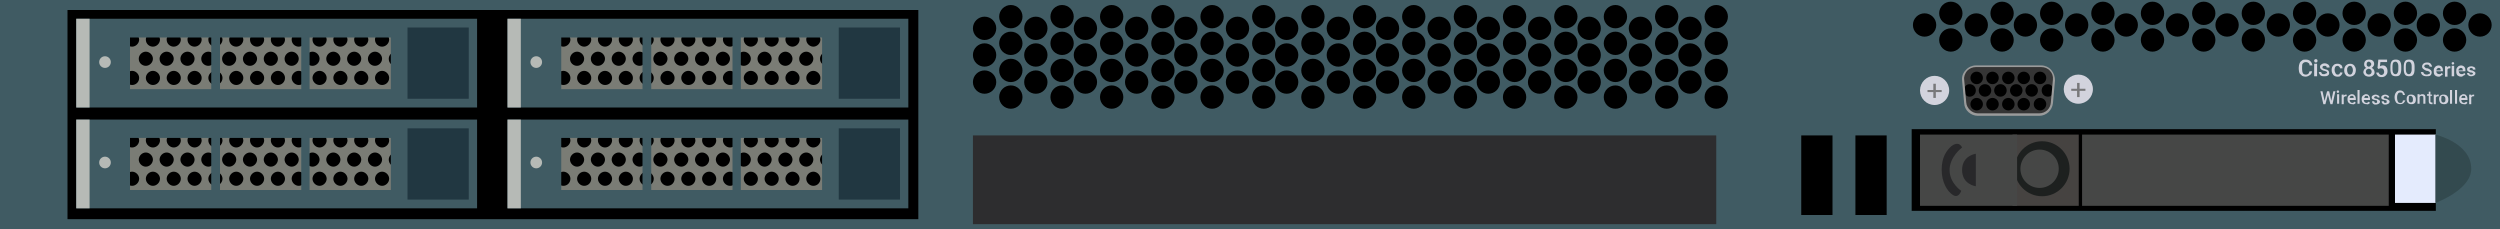 <?xml version="1.0" encoding="utf-8"?>
<!-- Copyright 2022 Virtual Console LLC. All rights reserved. Generator: Adobe Illustrator 23.1.0, SVG Export Plug-In . SVG Version: 6.00 Build 0)  -->
<svg version="1.1" id="Cisco_8500_Wireless_Controllers"
	 xmlns="http://www.w3.org/2000/svg" xmlns:xlink="http://www.w3.org/1999/xlink" x="0px" y="0px" viewBox="0 0 600 55"
	 style="enable-background:new 0 0 600 55;" xml:space="preserve">
<style type="text/css">
	.st0{fill:#405B63;}
	.st1{fill:#7A7C75;}
	.st2{fill:#B6BAB6;}
	.st3{fill:#213741;}
	.st4{fill:#2D2D2F;}
	.st5{fill:#353535;}
	.st6{fill:#9A9B9B;}
	.st7{fill:#D2D3DD;}
	.st8{fill:#78787A;}
	.st9{fill:#464341;}
	.st10{fill:#1D201F;}
	.st11{fill:#464746;}
	.st12{fill:#28282A;}
	.st13{fill:#E4EBFD;}
	.st14{fill:#334A4F;}
</style>
<rect class="st0" width="600" height="55"/>
<rect x="16.2" y="2.4" width="204.2" height="50.2"/>
<g>
	<g>
		<rect x="29.2" y="8" width="65.8" height="12.4"/>
		<path class="st1" d="M93.3,14.1c0-0.9,0.8-1.7,1.7-1.7V8h-2.5c0.5,0.3,0.9,0.9,0.9,1.5c0,0.9-0.8,1.7-1.7,1.7S90,10.5,90,9.5
			c0-0.7,0.4-1.2,0.9-1.5h-3.4c0.5,0.3,0.9,0.9,0.9,1.5c0,0.9-0.8,1.7-1.7,1.7S85,10.5,85,9.5c0-0.7,0.4-1.2,0.9-1.5h-3.4
			c0.5,0.3,0.9,0.9,0.9,1.5c0,0.9-0.8,1.7-1.7,1.7S80,10.5,80,9.5c0-0.7,0.4-1.2,0.9-1.5h-3.4c0.5,0.3,0.9,0.9,0.9,1.5
			c0,0.9-0.8,1.7-1.7,1.7S75,10.5,75,9.5c0-0.7,0.4-1.2,0.9-1.5h-3.4c0.5,0.3,0.9,0.9,0.9,1.5c0,0.9-0.8,1.7-1.7,1.7S70,10.5,70,9.5
			c0-0.7,0.4-1.2,0.9-1.5h-3.4c0.5,0.3,0.9,0.9,0.9,1.5c0,0.9-0.8,1.7-1.7,1.7S65,10.5,65,9.5c0-0.7,0.4-1.2,0.9-1.5h-3.4
			c0.5,0.3,0.9,0.9,0.9,1.5c0,0.9-0.8,1.7-1.7,1.7S60,10.5,60,9.5c0-0.7,0.4-1.2,0.9-1.5h-3.4c0.5,0.3,0.9,0.9,0.9,1.5
			c0,0.9-0.8,1.7-1.7,1.7S55,10.5,55,9.5c0-0.7,0.4-1.2,0.9-1.5h-3.4c0.5,0.3,0.9,0.9,0.9,1.5c0,0.9-0.8,1.7-1.7,1.7S50,10.5,50,9.5
			c0-0.7,0.4-1.2,0.9-1.5h-3.4c0.5,0.3,0.9,0.9,0.9,1.5c0,0.9-0.8,1.7-1.7,1.7S45,10.5,45,9.5c0-0.7,0.4-1.2,0.9-1.5h-3.4
			c0.5,0.3,0.9,0.9,0.9,1.5c0,0.9-0.8,1.7-1.7,1.7S40,10.5,40,9.5c0-0.7,0.4-1.2,0.9-1.5h-3.4c0.5,0.3,0.9,0.9,0.9,1.5
			c0,0.9-0.8,1.7-1.7,1.7S35,10.5,35,9.5c0-0.7,0.4-1.2,0.9-1.5h-3.4c0.5,0.3,0.9,0.9,0.9,1.5c0,0.9-0.8,1.7-1.7,1.7S30,10.5,30,9.5
			c0-0.7,0.4-1.2,0.9-1.5h-1.7v14.3H95v-6.5C94,15.8,93.3,15.1,93.3,14.1z M31.7,20.4c-0.9,0-1.7-0.8-1.7-1.7c0-0.9,0.8-1.7,1.7-1.7
			s1.7,0.8,1.7,1.7C33.4,19.7,32.6,20.4,31.7,20.4z M33.3,14.1c0-0.9,0.8-1.7,1.7-1.7s1.7,0.8,1.7,1.7s-0.8,1.7-1.7,1.7
			S33.3,15.1,33.3,14.1z M36.7,20.4c-0.9,0-1.7-0.8-1.7-1.7c0-0.9,0.8-1.7,1.7-1.7s1.7,0.8,1.7,1.7C38.4,19.7,37.6,20.4,36.7,20.4z
			 M38.3,14.1c0-0.9,0.8-1.7,1.7-1.7s1.7,0.8,1.7,1.7s-0.8,1.7-1.7,1.7S38.3,15.1,38.3,14.1z M41.7,20.4c-0.9,0-1.7-0.8-1.7-1.7
			c0-0.9,0.8-1.7,1.7-1.7s1.7,0.8,1.7,1.7C43.4,19.7,42.6,20.4,41.7,20.4z M43.3,14.1c0-0.9,0.8-1.7,1.7-1.7s1.7,0.8,1.7,1.7
			s-0.8,1.7-1.7,1.7S43.3,15.1,43.3,14.1z M46.7,20.4c-0.9,0-1.7-0.8-1.7-1.7c0-0.9,0.8-1.7,1.7-1.7s1.7,0.8,1.7,1.7
			C48.4,19.7,47.6,20.4,46.7,20.4z M48.3,14.1c0-0.9,0.8-1.7,1.7-1.7s1.7,0.8,1.7,1.7s-0.8,1.7-1.7,1.7S48.3,15.1,48.3,14.1z
			 M51.7,20.4c-0.9,0-1.7-0.8-1.7-1.7c0-0.9,0.8-1.7,1.7-1.7s1.7,0.8,1.7,1.7C53.4,19.7,52.6,20.4,51.7,20.4z M53.3,14.1
			c0-0.9,0.8-1.7,1.7-1.7s1.7,0.8,1.7,1.7s-0.8,1.7-1.7,1.7S53.3,15.1,53.3,14.1z M56.7,20.4c-0.9,0-1.7-0.8-1.7-1.7
			c0-0.9,0.8-1.7,1.7-1.7s1.7,0.8,1.7,1.7C58.4,19.7,57.6,20.4,56.7,20.4z M58.3,14.1c0-0.9,0.8-1.7,1.7-1.7s1.7,0.8,1.7,1.7
			s-0.8,1.7-1.7,1.7S58.3,15.1,58.3,14.1z M61.7,20.4c-0.9,0-1.7-0.8-1.7-1.7c0-0.9,0.8-1.7,1.7-1.7s1.7,0.8,1.7,1.7
			C63.4,19.7,62.6,20.4,61.7,20.4z M63.3,14.1c0-0.9,0.8-1.7,1.7-1.7s1.7,0.8,1.7,1.7s-0.8,1.7-1.7,1.7S63.3,15.1,63.3,14.1z
			 M66.7,20.4c-0.9,0-1.7-0.8-1.7-1.7c0-0.9,0.8-1.7,1.7-1.7s1.7,0.8,1.7,1.7C68.4,19.7,67.6,20.4,66.7,20.4z M68.3,14.1
			c0-0.9,0.8-1.7,1.7-1.7s1.7,0.8,1.7,1.7s-0.8,1.7-1.7,1.7S68.3,15.1,68.3,14.1z M71.7,20.4c-0.9,0-1.7-0.8-1.7-1.7
			c0-0.9,0.8-1.7,1.7-1.7s1.7,0.8,1.7,1.7C73.4,19.7,72.6,20.4,71.7,20.4z M73.3,14.1c0-0.9,0.8-1.7,1.7-1.7s1.7,0.8,1.7,1.7
			s-0.8,1.7-1.7,1.7S73.3,15.1,73.3,14.1z M76.7,20.4c-0.9,0-1.7-0.8-1.7-1.7c0-0.9,0.8-1.7,1.7-1.7s1.7,0.8,1.7,1.7
			C78.4,19.7,77.6,20.4,76.7,20.4z M78.3,14.1c0-0.9,0.8-1.7,1.7-1.7s1.7,0.8,1.7,1.7s-0.8,1.7-1.7,1.7S78.3,15.1,78.3,14.1z
			 M81.7,20.4c-0.9,0-1.7-0.8-1.7-1.7c0-0.9,0.8-1.7,1.7-1.7s1.7,0.8,1.7,1.7C83.4,19.7,82.6,20.4,81.7,20.4z M83.3,14.1
			c0-0.9,0.8-1.7,1.7-1.7s1.7,0.8,1.7,1.7s-0.8,1.7-1.7,1.7S83.3,15.1,83.3,14.1z M86.7,20.4c-0.9,0-1.7-0.8-1.7-1.7
			c0-0.9,0.8-1.7,1.7-1.7s1.7,0.8,1.7,1.7C88.4,19.7,87.6,20.4,86.7,20.4z M88.3,14.1c0-0.9,0.8-1.7,1.7-1.7s1.7,0.8,1.7,1.7
			s-0.8,1.7-1.7,1.7S88.3,15.1,88.3,14.1z M91.7,20.4c-0.9,0-1.7-0.8-1.7-1.7c0-0.9,0.8-1.7,1.7-1.7s1.7,0.8,1.7,1.7
			C93.4,19.7,92.6,20.4,91.7,20.4z"/>
	</g>
	<path class="st0" d="M18.3,4.5v21.3h96.2V4.5H18.3z M50.7,21.4H31.2V9h19.5V21.4z M72.3,21.4H52.8V9h19.5V21.4z M93.8,21.4H74.3V9
		h19.5V21.4z"/>
	<rect x="18.3" y="4.5" class="st2" width="3.2" height="21.3"/>
	<circle class="st2" cx="25.2" cy="14.9" r="1.4"/>
	<rect x="97.8" y="6.6" class="st3" width="14.7" height="17.1"/>
</g>
<g>
	<g>
		<rect x="29.2" y="32.2" width="65.8" height="12.4"/>
		<path class="st1" d="M93.3,38.3c0-0.9,0.8-1.7,1.7-1.7v-4.4h-2.5c0.5,0.3,0.9,0.9,0.9,1.5c0,0.9-0.8,1.7-1.7,1.7S90,34.6,90,33.7
			c0-0.7,0.4-1.2,0.9-1.5h-3.4c0.5,0.3,0.9,0.9,0.9,1.5c0,0.9-0.8,1.7-1.7,1.7S85,34.6,85,33.7c0-0.7,0.4-1.2,0.9-1.5h-3.4
			c0.5,0.3,0.9,0.9,0.9,1.5c0,0.9-0.8,1.7-1.7,1.7S80,34.6,80,33.7c0-0.7,0.4-1.2,0.9-1.5h-3.4c0.5,0.3,0.9,0.9,0.9,1.5
			c0,0.9-0.8,1.7-1.7,1.7S75,34.6,75,33.7c0-0.7,0.4-1.2,0.9-1.5h-3.4c0.5,0.3,0.9,0.9,0.9,1.5c0,0.9-0.8,1.7-1.7,1.7
			S70,34.6,70,33.7c0-0.7,0.4-1.2,0.9-1.5h-3.4c0.5,0.3,0.9,0.9,0.9,1.5c0,0.9-0.8,1.7-1.7,1.7S65,34.6,65,33.7
			c0-0.7,0.4-1.2,0.9-1.5h-3.4c0.5,0.3,0.9,0.9,0.9,1.5c0,0.9-0.8,1.7-1.7,1.7S60,34.6,60,33.7c0-0.7,0.4-1.2,0.9-1.5h-3.4
			c0.5,0.3,0.9,0.9,0.9,1.5c0,0.9-0.8,1.7-1.7,1.7S55,34.6,55,33.7c0-0.7,0.4-1.2,0.9-1.5h-3.4c0.5,0.3,0.9,0.9,0.9,1.5
			c0,0.9-0.8,1.7-1.7,1.7S50,34.6,50,33.7c0-0.7,0.4-1.2,0.9-1.5h-3.4c0.5,0.3,0.9,0.9,0.9,1.5c0,0.9-0.8,1.7-1.7,1.7
			S45,34.6,45,33.7c0-0.7,0.4-1.2,0.9-1.5h-3.4c0.5,0.3,0.9,0.9,0.9,1.5c0,0.9-0.8,1.7-1.7,1.7S40,34.6,40,33.7
			c0-0.7,0.4-1.2,0.9-1.5h-3.4c0.5,0.3,0.9,0.9,0.9,1.5c0,0.9-0.8,1.7-1.7,1.7S35,34.6,35,33.7c0-0.7,0.4-1.2,0.9-1.5h-3.4
			c0.5,0.3,0.9,0.9,0.9,1.5c0,0.9-0.8,1.7-1.7,1.7S30,34.6,30,33.7c0-0.7,0.4-1.2,0.9-1.5h-1.7v14.3H95V40
			C94,40,93.3,39.2,93.3,38.3z M31.7,44.6c-0.9,0-1.7-0.8-1.7-1.7c0-0.9,0.8-1.7,1.7-1.7s1.7,0.8,1.7,1.7
			C33.4,43.8,32.6,44.6,31.7,44.6z M33.3,38.3c0-0.9,0.8-1.7,1.7-1.7s1.7,0.8,1.7,1.7S35.9,40,35,40S33.3,39.2,33.3,38.3z
			 M36.7,44.6c-0.9,0-1.7-0.8-1.7-1.7c0-0.9,0.8-1.7,1.7-1.7s1.7,0.8,1.7,1.7C38.4,43.8,37.6,44.6,36.7,44.6z M38.3,38.3
			c0-0.9,0.8-1.7,1.7-1.7s1.7,0.8,1.7,1.7S40.9,40,40,40S38.3,39.2,38.3,38.3z M41.7,44.6c-0.9,0-1.7-0.8-1.7-1.7
			c0-0.9,0.8-1.7,1.7-1.7s1.7,0.8,1.7,1.7C43.4,43.8,42.6,44.6,41.7,44.6z M43.3,38.3c0-0.9,0.8-1.7,1.7-1.7s1.7,0.8,1.7,1.7
			S45.9,40,45,40S43.3,39.2,43.3,38.3z M46.7,44.6c-0.9,0-1.7-0.8-1.7-1.7c0-0.9,0.8-1.7,1.7-1.7s1.7,0.8,1.7,1.7
			C48.4,43.8,47.6,44.6,46.7,44.6z M48.3,38.3c0-0.9,0.8-1.7,1.7-1.7s1.7,0.8,1.7,1.7S50.9,40,50,40S48.3,39.2,48.3,38.3z
			 M51.7,44.6c-0.9,0-1.7-0.8-1.7-1.7c0-0.9,0.8-1.7,1.7-1.7s1.7,0.8,1.7,1.7C53.4,43.8,52.6,44.6,51.7,44.6z M53.3,38.3
			c0-0.9,0.8-1.7,1.7-1.7s1.7,0.8,1.7,1.7S55.9,40,55,40S53.3,39.2,53.3,38.3z M56.7,44.6c-0.9,0-1.7-0.8-1.7-1.7
			c0-0.9,0.8-1.7,1.7-1.7s1.7,0.8,1.7,1.7C58.4,43.8,57.6,44.6,56.7,44.6z M58.3,38.3c0-0.9,0.8-1.7,1.7-1.7s1.7,0.8,1.7,1.7
			S60.9,40,60,40S58.3,39.2,58.3,38.3z M61.7,44.6c-0.9,0-1.7-0.8-1.7-1.7c0-0.9,0.8-1.7,1.7-1.7s1.7,0.8,1.7,1.7
			C63.4,43.8,62.6,44.6,61.7,44.6z M63.3,38.3c0-0.9,0.8-1.7,1.7-1.7s1.7,0.8,1.7,1.7S65.9,40,65,40S63.3,39.2,63.3,38.3z
			 M66.7,44.6c-0.9,0-1.7-0.8-1.7-1.7c0-0.9,0.8-1.7,1.7-1.7s1.7,0.8,1.7,1.7C68.4,43.8,67.6,44.6,66.7,44.6z M68.3,38.3
			c0-0.9,0.8-1.7,1.7-1.7s1.7,0.8,1.7,1.7S70.9,40,70,40S68.3,39.2,68.3,38.3z M71.7,44.6c-0.9,0-1.7-0.8-1.7-1.7
			c0-0.9,0.8-1.7,1.7-1.7s1.7,0.8,1.7,1.7C73.4,43.8,72.6,44.6,71.7,44.6z M73.3,38.3c0-0.9,0.8-1.7,1.7-1.7s1.7,0.8,1.7,1.7
			S75.9,40,75,40S73.3,39.2,73.3,38.3z M76.7,44.6c-0.9,0-1.7-0.8-1.7-1.7c0-0.9,0.8-1.7,1.7-1.7s1.7,0.8,1.7,1.7
			C78.4,43.8,77.6,44.6,76.7,44.6z M78.3,38.3c0-0.9,0.8-1.7,1.7-1.7s1.7,0.8,1.7,1.7S80.9,40,80,40S78.3,39.2,78.3,38.3z
			 M81.7,44.6c-0.9,0-1.7-0.8-1.7-1.7c0-0.9,0.8-1.7,1.7-1.7s1.7,0.8,1.7,1.7C83.4,43.8,82.6,44.6,81.7,44.6z M83.3,38.3
			c0-0.9,0.8-1.7,1.7-1.7s1.7,0.8,1.7,1.7S85.9,40,85,40S83.3,39.2,83.3,38.3z M86.7,44.6c-0.9,0-1.7-0.8-1.7-1.7
			c0-0.9,0.8-1.7,1.7-1.7s1.7,0.8,1.7,1.7C88.4,43.8,87.6,44.6,86.7,44.6z M88.3,38.3c0-0.9,0.8-1.7,1.7-1.7s1.7,0.8,1.7,1.7
			S90.9,40,90,40S88.3,39.2,88.3,38.3z M91.7,44.6c-0.9,0-1.7-0.8-1.7-1.7c0-0.9,0.8-1.7,1.7-1.7s1.7,0.8,1.7,1.7
			C93.4,43.8,92.6,44.6,91.7,44.6z"/>
	</g>
	<path class="st0" d="M18.3,28.7V50h96.2V28.7H18.3z M50.7,45.6H31.2V33.1h19.5V45.6z M72.3,45.6H52.8V33.1h19.5V45.6z M93.8,45.6
		H74.3V33.1h19.5V45.6z"/>
	<rect x="18.3" y="28.7" class="st2" width="3.2" height="21.3"/>
	<circle class="st2" cx="25.2" cy="39" r="1.4"/>
	<rect x="97.8" y="30.8" class="st3" width="14.7" height="17.1"/>
</g>
<g>
	<g>
		<rect x="132.7" y="8" width="65.8" height="12.4"/>
		<path class="st1" d="M196.8,14.1c0-0.9,0.8-1.7,1.7-1.7V8H196c0.5,0.3,0.9,0.9,0.9,1.5c0,0.9-0.8,1.7-1.7,1.7s-1.7-0.8-1.7-1.7
			c0-0.7,0.4-1.2,0.9-1.5H191c0.5,0.3,0.9,0.9,0.9,1.5c0,0.9-0.8,1.7-1.7,1.7s-1.7-0.8-1.7-1.7c0-0.7,0.4-1.2,0.9-1.5H186
			c0.5,0.3,0.9,0.9,0.9,1.5c0,0.9-0.8,1.7-1.7,1.7s-1.7-0.8-1.7-1.7c0-0.7,0.4-1.2,0.9-1.5H181c0.5,0.3,0.9,0.9,0.9,1.5
			c0,0.9-0.8,1.7-1.7,1.7s-1.7-0.8-1.7-1.7c0-0.7,0.4-1.2,0.9-1.5H176c0.5,0.3,0.9,0.9,0.9,1.5c0,0.9-0.8,1.7-1.7,1.7
			s-1.7-0.8-1.7-1.7c0-0.7,0.4-1.2,0.9-1.5H171c0.5,0.3,0.9,0.9,0.9,1.5c0,0.9-0.8,1.7-1.7,1.7s-1.7-0.8-1.7-1.7
			c0-0.7,0.4-1.2,0.9-1.5H166c0.5,0.3,0.9,0.9,0.9,1.5c0,0.9-0.8,1.7-1.7,1.7s-1.7-0.8-1.7-1.7c0-0.7,0.4-1.2,0.9-1.5H161
			c0.5,0.3,0.9,0.9,0.9,1.5c0,0.9-0.8,1.7-1.7,1.7s-1.7-0.8-1.7-1.7c0-0.7,0.4-1.2,0.9-1.5H156c0.5,0.3,0.9,0.9,0.9,1.5
			c0,0.9-0.8,1.7-1.7,1.7s-1.7-0.8-1.7-1.7c0-0.7,0.4-1.2,0.9-1.5H151c0.5,0.3,0.9,0.9,0.9,1.5c0,0.9-0.8,1.7-1.7,1.7
			s-1.7-0.8-1.7-1.7c0-0.7,0.4-1.2,0.9-1.5H146c0.5,0.3,0.9,0.9,0.9,1.5c0,0.9-0.8,1.7-1.7,1.7s-1.7-0.8-1.7-1.7
			c0-0.7,0.4-1.2,0.9-1.5H141c0.5,0.3,0.9,0.9,0.9,1.5c0,0.9-0.8,1.7-1.7,1.7s-1.7-0.8-1.7-1.7c0-0.7,0.4-1.2,0.9-1.5H136
			c0.5,0.3,0.9,0.9,0.9,1.5c0,0.9-0.8,1.7-1.7,1.7s-1.7-0.8-1.7-1.7c0-0.7,0.4-1.2,0.9-1.5h-1.7v14.3h65.8v-6.5
			C197.6,15.8,196.8,15.1,196.8,14.1z M135.2,20.4c-0.9,0-1.7-0.8-1.7-1.7c0-0.9,0.8-1.7,1.7-1.7s1.7,0.8,1.7,1.7
			C136.9,19.7,136.2,20.4,135.2,20.4z M136.8,14.1c0-0.9,0.8-1.7,1.7-1.7s1.7,0.8,1.7,1.7s-0.8,1.7-1.7,1.7S136.8,15.1,136.8,14.1z
			 M140.2,20.4c-0.9,0-1.7-0.8-1.7-1.7c0-0.9,0.8-1.7,1.7-1.7s1.7,0.8,1.7,1.7C141.9,19.7,141.2,20.4,140.2,20.4z M141.8,14.1
			c0-0.9,0.8-1.7,1.7-1.7s1.7,0.8,1.7,1.7s-0.8,1.7-1.7,1.7S141.8,15.1,141.8,14.1z M145.2,20.4c-0.9,0-1.7-0.8-1.7-1.7
			c0-0.9,0.8-1.7,1.7-1.7s1.7,0.8,1.7,1.7C146.9,19.7,146.2,20.4,145.2,20.4z M146.8,14.1c0-0.9,0.8-1.7,1.7-1.7s1.7,0.8,1.7,1.7
			s-0.8,1.7-1.7,1.7S146.8,15.1,146.8,14.1z M150.2,20.4c-0.9,0-1.7-0.8-1.7-1.7c0-0.9,0.8-1.7,1.7-1.7s1.7,0.8,1.7,1.7
			C151.9,19.7,151.2,20.4,150.2,20.4z M151.8,14.1c0-0.9,0.8-1.7,1.7-1.7s1.7,0.8,1.7,1.7s-0.8,1.7-1.7,1.7S151.8,15.1,151.8,14.1z
			 M155.2,20.4c-0.9,0-1.7-0.8-1.7-1.7c0-0.9,0.8-1.7,1.7-1.7s1.7,0.8,1.7,1.7C156.9,19.7,156.2,20.4,155.2,20.4z M156.8,14.1
			c0-0.9,0.8-1.7,1.7-1.7s1.7,0.8,1.7,1.7s-0.8,1.7-1.7,1.7S156.8,15.1,156.8,14.1z M160.2,20.4c-0.9,0-1.7-0.8-1.7-1.7
			c0-0.9,0.8-1.7,1.7-1.7s1.7,0.8,1.7,1.7C161.9,19.7,161.2,20.4,160.2,20.4z M161.8,14.1c0-0.9,0.8-1.7,1.7-1.7s1.7,0.8,1.7,1.7
			s-0.8,1.7-1.7,1.7S161.8,15.1,161.8,14.1z M165.2,20.4c-0.9,0-1.7-0.8-1.7-1.7c0-0.9,0.8-1.7,1.7-1.7s1.7,0.8,1.7,1.7
			C166.9,19.7,166.2,20.4,165.2,20.4z M166.8,14.1c0-0.9,0.8-1.7,1.7-1.7s1.7,0.8,1.7,1.7s-0.8,1.7-1.7,1.7S166.8,15.1,166.8,14.1z
			 M170.2,20.4c-0.9,0-1.7-0.8-1.7-1.7c0-0.9,0.8-1.7,1.7-1.7s1.7,0.8,1.7,1.7C171.9,19.7,171.2,20.4,170.2,20.4z M171.8,14.1
			c0-0.9,0.8-1.7,1.7-1.7s1.7,0.8,1.7,1.7s-0.8,1.7-1.7,1.7S171.8,15.1,171.8,14.1z M175.2,20.4c-0.9,0-1.7-0.8-1.7-1.7
			c0-0.9,0.8-1.7,1.7-1.7s1.7,0.8,1.7,1.7C176.9,19.7,176.2,20.4,175.2,20.4z M176.8,14.1c0-0.9,0.8-1.7,1.7-1.7s1.7,0.8,1.7,1.7
			s-0.8,1.7-1.7,1.7S176.8,15.1,176.8,14.1z M180.2,20.4c-0.9,0-1.7-0.8-1.7-1.7c0-0.9,0.8-1.7,1.7-1.7s1.7,0.8,1.7,1.7
			C181.9,19.7,181.2,20.4,180.2,20.4z M181.8,14.1c0-0.9,0.8-1.7,1.7-1.7s1.7,0.8,1.7,1.7s-0.8,1.7-1.7,1.7S181.8,15.1,181.8,14.1z
			 M185.2,20.4c-0.9,0-1.7-0.8-1.7-1.7c0-0.9,0.8-1.7,1.7-1.7s1.7,0.8,1.7,1.7C186.9,19.7,186.2,20.4,185.2,20.4z M186.8,14.1
			c0-0.9,0.8-1.7,1.7-1.7s1.7,0.8,1.7,1.7s-0.8,1.7-1.7,1.7S186.8,15.1,186.8,14.1z M190.2,20.4c-0.9,0-1.7-0.8-1.7-1.7
			c0-0.9,0.8-1.7,1.7-1.7s1.7,0.8,1.7,1.7C191.9,19.7,191.2,20.4,190.2,20.4z M191.8,14.1c0-0.9,0.8-1.7,1.7-1.7s1.7,0.8,1.7,1.7
			s-0.8,1.7-1.7,1.7S191.8,15.1,191.8,14.1z M195.2,20.4c-0.9,0-1.7-0.8-1.7-1.7c0-0.9,0.8-1.7,1.7-1.7s1.7,0.8,1.7,1.7
			C196.9,19.7,196.2,20.4,195.2,20.4z"/>
	</g>
	<path class="st0" d="M121.8,4.5v21.3H218V4.5H121.8z M154.2,21.4h-19.5V9h19.5V21.4z M175.8,21.4h-19.5V9h19.5V21.4z M197.3,21.4
		h-19.5V9h19.5V21.4z"/>
	<rect x="121.8" y="4.5" class="st2" width="3.2" height="21.3"/>
	<circle class="st2" cx="128.7" cy="14.9" r="1.4"/>
	<rect x="201.3" y="6.6" class="st3" width="14.7" height="17.1"/>
</g>
<g>
	<g>
		<rect x="132.7" y="32.2" width="65.8" height="12.4"/>
		<path class="st1" d="M196.8,38.3c0-0.9,0.8-1.7,1.7-1.7v-4.4H196c0.5,0.3,0.9,0.9,0.9,1.5c0,0.9-0.8,1.7-1.7,1.7s-1.7-0.8-1.7-1.7
			c0-0.7,0.4-1.2,0.9-1.5H191c0.5,0.3,0.9,0.9,0.9,1.5c0,0.9-0.8,1.7-1.7,1.7s-1.7-0.8-1.7-1.7c0-0.7,0.4-1.2,0.9-1.5H186
			c0.5,0.3,0.9,0.9,0.9,1.5c0,0.9-0.8,1.7-1.7,1.7s-1.7-0.8-1.7-1.7c0-0.7,0.4-1.2,0.9-1.5H181c0.5,0.3,0.9,0.9,0.9,1.5
			c0,0.9-0.8,1.7-1.7,1.7s-1.7-0.8-1.7-1.7c0-0.7,0.4-1.2,0.9-1.5H176c0.5,0.3,0.9,0.9,0.9,1.5c0,0.9-0.8,1.7-1.7,1.7
			s-1.7-0.8-1.7-1.7c0-0.7,0.4-1.2,0.9-1.5H171c0.5,0.3,0.9,0.9,0.9,1.5c0,0.9-0.8,1.7-1.7,1.7s-1.7-0.8-1.7-1.7
			c0-0.7,0.4-1.2,0.9-1.5H166c0.5,0.3,0.9,0.9,0.9,1.5c0,0.9-0.8,1.7-1.7,1.7s-1.7-0.8-1.7-1.7c0-0.7,0.4-1.2,0.9-1.5H161
			c0.5,0.3,0.9,0.9,0.9,1.5c0,0.9-0.8,1.7-1.7,1.7s-1.7-0.8-1.7-1.7c0-0.7,0.4-1.2,0.9-1.5H156c0.5,0.3,0.9,0.9,0.9,1.5
			c0,0.9-0.8,1.7-1.7,1.7s-1.7-0.8-1.7-1.7c0-0.7,0.4-1.2,0.9-1.5H151c0.5,0.3,0.9,0.9,0.9,1.5c0,0.9-0.8,1.7-1.7,1.7
			s-1.7-0.8-1.7-1.7c0-0.7,0.4-1.2,0.9-1.5H146c0.5,0.3,0.9,0.9,0.9,1.5c0,0.9-0.8,1.7-1.7,1.7s-1.7-0.8-1.7-1.7
			c0-0.7,0.4-1.2,0.9-1.5H141c0.5,0.3,0.9,0.9,0.9,1.5c0,0.9-0.8,1.7-1.7,1.7s-1.7-0.8-1.7-1.7c0-0.7,0.4-1.2,0.9-1.5H136
			c0.5,0.3,0.9,0.9,0.9,1.5c0,0.9-0.8,1.7-1.7,1.7s-1.7-0.8-1.7-1.7c0-0.7,0.4-1.2,0.9-1.5h-1.7v14.3h65.8V40
			C197.6,40,196.8,39.2,196.8,38.3z M135.2,44.6c-0.9,0-1.7-0.8-1.7-1.7c0-0.9,0.8-1.7,1.7-1.7s1.7,0.8,1.7,1.7
			C136.9,43.8,136.2,44.6,135.2,44.6z M136.8,38.3c0-0.9,0.8-1.7,1.7-1.7s1.7,0.8,1.7,1.7s-0.8,1.7-1.7,1.7S136.8,39.2,136.8,38.3z
			 M140.2,44.6c-0.9,0-1.7-0.8-1.7-1.7c0-0.9,0.8-1.7,1.7-1.7s1.7,0.8,1.7,1.7C141.9,43.8,141.2,44.6,140.2,44.6z M141.8,38.3
			c0-0.9,0.8-1.7,1.7-1.7s1.7,0.8,1.7,1.7s-0.8,1.7-1.7,1.7S141.8,39.2,141.8,38.3z M145.2,44.6c-0.9,0-1.7-0.8-1.7-1.7
			c0-0.9,0.8-1.7,1.7-1.7s1.7,0.8,1.7,1.7C146.9,43.8,146.2,44.6,145.2,44.6z M146.8,38.3c0-0.9,0.8-1.7,1.7-1.7s1.7,0.8,1.7,1.7
			s-0.8,1.7-1.7,1.7S146.8,39.2,146.8,38.3z M150.2,44.6c-0.9,0-1.7-0.8-1.7-1.7c0-0.9,0.8-1.7,1.7-1.7s1.7,0.8,1.7,1.7
			C151.9,43.8,151.2,44.6,150.2,44.6z M151.8,38.3c0-0.9,0.8-1.7,1.7-1.7s1.7,0.8,1.7,1.7s-0.8,1.7-1.7,1.7S151.8,39.2,151.8,38.3z
			 M155.2,44.6c-0.9,0-1.7-0.8-1.7-1.7c0-0.9,0.8-1.7,1.7-1.7s1.7,0.8,1.7,1.7C156.9,43.8,156.2,44.6,155.2,44.6z M156.8,38.3
			c0-0.9,0.8-1.7,1.7-1.7s1.7,0.8,1.7,1.7s-0.8,1.7-1.7,1.7S156.8,39.2,156.8,38.3z M160.2,44.6c-0.9,0-1.7-0.8-1.7-1.7
			c0-0.9,0.8-1.7,1.7-1.7s1.7,0.8,1.7,1.7C161.9,43.8,161.2,44.6,160.2,44.6z M161.8,38.3c0-0.9,0.8-1.7,1.7-1.7s1.7,0.8,1.7,1.7
			s-0.8,1.7-1.7,1.7S161.8,39.2,161.8,38.3z M165.2,44.6c-0.9,0-1.7-0.8-1.7-1.7c0-0.9,0.8-1.7,1.7-1.7s1.7,0.8,1.7,1.7
			C166.9,43.8,166.2,44.6,165.2,44.6z M166.8,38.3c0-0.9,0.8-1.7,1.7-1.7s1.7,0.8,1.7,1.7s-0.8,1.7-1.7,1.7S166.8,39.2,166.8,38.3z
			 M170.2,44.6c-0.9,0-1.7-0.8-1.7-1.7c0-0.9,0.8-1.7,1.7-1.7s1.7,0.8,1.7,1.7C171.9,43.8,171.2,44.6,170.2,44.6z M171.8,38.3
			c0-0.9,0.8-1.7,1.7-1.7s1.7,0.8,1.7,1.7s-0.8,1.7-1.7,1.7S171.8,39.2,171.8,38.3z M175.2,44.6c-0.9,0-1.7-0.8-1.7-1.7
			c0-0.9,0.8-1.7,1.7-1.7s1.7,0.8,1.7,1.7C176.9,43.8,176.2,44.6,175.2,44.6z M176.8,38.3c0-0.9,0.8-1.7,1.7-1.7s1.7,0.8,1.7,1.7
			s-0.8,1.7-1.7,1.7S176.8,39.2,176.8,38.3z M180.2,44.6c-0.9,0-1.7-0.8-1.7-1.7c0-0.9,0.8-1.7,1.7-1.7s1.7,0.8,1.7,1.7
			C181.9,43.8,181.2,44.6,180.2,44.6z M181.8,38.3c0-0.9,0.8-1.7,1.7-1.7s1.7,0.8,1.7,1.7s-0.8,1.7-1.7,1.7S181.8,39.2,181.8,38.3z
			 M185.2,44.6c-0.9,0-1.7-0.8-1.7-1.7c0-0.9,0.8-1.7,1.7-1.7s1.7,0.8,1.7,1.7C186.9,43.8,186.2,44.6,185.2,44.6z M186.8,38.3
			c0-0.9,0.8-1.7,1.7-1.7s1.7,0.8,1.7,1.7s-0.8,1.7-1.7,1.7S186.8,39.2,186.8,38.3z M190.2,44.6c-0.9,0-1.7-0.8-1.7-1.7
			c0-0.9,0.8-1.7,1.7-1.7s1.7,0.8,1.7,1.7C191.9,43.8,191.2,44.6,190.2,44.6z M191.8,38.3c0-0.9,0.8-1.7,1.7-1.7s1.7,0.8,1.7,1.7
			s-0.8,1.7-1.7,1.7S191.8,39.2,191.8,38.3z M195.2,44.6c-0.9,0-1.7-0.8-1.7-1.7c0-0.9,0.8-1.7,1.7-1.7s1.7,0.8,1.7,1.7
			C196.9,43.8,196.2,44.6,195.2,44.6z"/>
	</g>
	<path class="st0" d="M121.8,28.7V50H218V28.7H121.8z M154.2,45.6h-19.5V33.1h19.5V45.6z M175.8,45.6h-19.5V33.1h19.5V45.6z
		 M197.3,45.6h-19.5V33.1h19.5V45.6z"/>
	<rect x="121.8" y="28.7" class="st2" width="3.2" height="21.3"/>
	<circle class="st2" cx="128.7" cy="39" r="1.4"/>
	<rect x="201.3" y="30.8" class="st3" width="14.7" height="17.1"/>
</g>
<g>
	<circle cx="236.3" cy="6.8" r="2.8"/>
	<circle cx="236.3" cy="13.2" r="2.8"/>
	<circle cx="236.3" cy="19.7" r="2.8"/>
	<circle cx="242.6" cy="10.4" r="2.8"/>
	<circle cx="242.6" cy="4" r="2.8"/>
	<circle cx="242.6" cy="16.9" r="2.8"/>
	<circle cx="242.6" cy="23.3" r="2.8"/>
	<circle cx="248.6" cy="6.8" r="2.8"/>
	<circle cx="248.6" cy="13.2" r="2.8"/>
	<circle cx="248.6" cy="19.7" r="2.8"/>
	<circle cx="254.9" cy="10.4" r="2.8"/>
	<circle cx="254.9" cy="4" r="2.8"/>
	<circle cx="254.9" cy="16.9" r="2.8"/>
	<circle cx="254.9" cy="23.3" r="2.8"/>
	<circle cx="260.5" cy="6.8" r="2.8"/>
	<circle cx="260.5" cy="13.2" r="2.8"/>
	<circle cx="260.5" cy="19.7" r="2.8"/>
	<circle cx="266.8" cy="10.4" r="2.8"/>
	<circle cx="266.8" cy="4" r="2.8"/>
	<circle cx="266.8" cy="16.9" r="2.8"/>
	<circle cx="266.8" cy="23.3" r="2.8"/>
	<circle cx="272.8" cy="6.8" r="2.8"/>
	<circle cx="272.8" cy="13.2" r="2.8"/>
	<circle cx="272.8" cy="19.7" r="2.8"/>
	<circle cx="279.1" cy="10.4" r="2.8"/>
	<circle cx="279.1" cy="4" r="2.8"/>
	<circle cx="279.1" cy="16.9" r="2.8"/>
	<circle cx="279.1" cy="23.3" r="2.8"/>
	<circle cx="284.6" cy="6.8" r="2.8"/>
	<circle cx="284.6" cy="13.2" r="2.8"/>
	<circle cx="284.6" cy="19.7" r="2.8"/>
	<circle cx="290.9" cy="10.4" r="2.8"/>
	<circle cx="290.9" cy="4" r="2.8"/>
	<circle cx="290.9" cy="16.9" r="2.8"/>
	<circle cx="290.9" cy="23.3" r="2.8"/>
	<circle cx="297" cy="6.8" r="2.8"/>
	<circle cx="297" cy="13.2" r="2.8"/>
	<circle cx="297" cy="19.7" r="2.8"/>
	<circle cx="303.3" cy="10.4" r="2.8"/>
	<circle cx="303.3" cy="4" r="2.8"/>
	<circle cx="303.3" cy="16.9" r="2.8"/>
	<circle cx="303.3" cy="23.3" r="2.8"/>
	<circle cx="308.8" cy="6.8" r="2.8"/>
	<circle cx="308.8" cy="13.2" r="2.8"/>
	<circle cx="308.8" cy="19.7" r="2.8"/>
	<circle cx="315.1" cy="10.4" r="2.8"/>
	<circle cx="315.1" cy="4" r="2.8"/>
	<circle cx="315.1" cy="16.9" r="2.8"/>
	<circle cx="315.1" cy="23.3" r="2.8"/>
	<circle cx="321.2" cy="6.8" r="2.8"/>
	<circle cx="321.2" cy="13.2" r="2.8"/>
	<circle cx="321.2" cy="19.7" r="2.8"/>
	<circle cx="327.5" cy="10.4" r="2.8"/>
	<circle cx="327.5" cy="4" r="2.8"/>
	<circle cx="327.5" cy="16.9" r="2.8"/>
	<circle cx="327.5" cy="23.3" r="2.8"/>
	<circle cx="333" cy="6.8" r="2.8"/>
	<circle cx="333" cy="13.2" r="2.8"/>
	<circle cx="333" cy="19.7" r="2.8"/>
	<circle cx="339.3" cy="10.4" r="2.8"/>
	<circle cx="339.3" cy="4" r="2.8"/>
	<circle cx="339.3" cy="16.9" r="2.8"/>
	<circle cx="339.3" cy="23.3" r="2.8"/>
	<circle cx="345.4" cy="6.8" r="2.8"/>
	<circle cx="345.4" cy="13.2" r="2.8"/>
	<circle cx="345.4" cy="19.7" r="2.8"/>
	<circle cx="351.7" cy="10.4" r="2.8"/>
	<circle cx="351.7" cy="4" r="2.8"/>
	<circle cx="351.7" cy="16.9" r="2.8"/>
	<circle cx="351.7" cy="23.3" r="2.8"/>
	<circle cx="357.2" cy="6.8" r="2.8"/>
	<circle cx="357.2" cy="13.2" r="2.8"/>
	<circle cx="357.2" cy="19.7" r="2.8"/>
	<circle cx="363.5" cy="10.4" r="2.8"/>
	<circle cx="363.5" cy="4" r="2.8"/>
	<circle cx="363.5" cy="16.9" r="2.8"/>
	<circle cx="363.5" cy="23.3" r="2.8"/>
	<circle cx="369.5" cy="6.8" r="2.8"/>
	<circle cx="369.5" cy="13.2" r="2.8"/>
	<circle cx="369.5" cy="19.7" r="2.8"/>
	<circle cx="375.8" cy="10.4" r="2.8"/>
	<circle cx="375.8" cy="4" r="2.8"/>
	<circle cx="375.8" cy="16.9" r="2.8"/>
	<circle cx="375.8" cy="23.3" r="2.8"/>
	<circle cx="381.4" cy="6.8" r="2.8"/>
	<circle cx="381.4" cy="13.2" r="2.8"/>
	<circle cx="381.4" cy="19.7" r="2.8"/>
	<circle cx="387.7" cy="10.4" r="2.8"/>
	<circle cx="387.7" cy="4" r="2.8"/>
	<circle cx="387.7" cy="16.9" r="2.8"/>
	<circle cx="387.7" cy="23.3" r="2.8"/>
	<circle cx="393.7" cy="6.8" r="2.8"/>
	<circle cx="393.7" cy="13.2" r="2.8"/>
	<circle cx="393.7" cy="19.7" r="2.8"/>
	<circle cx="400" cy="10.4" r="2.8"/>
	<circle cx="400" cy="4" r="2.8"/>
	<circle cx="400" cy="16.9" r="2.8"/>
	<circle cx="400" cy="23.3" r="2.8"/>
	<circle cx="405.6" cy="6.8" r="2.8"/>
	<circle cx="405.6" cy="13.2" r="2.8"/>
	<circle cx="405.6" cy="19.7" r="2.8"/>
	<circle cx="411.9" cy="10.4" r="2.8"/>
	<circle cx="411.9" cy="4" r="2.8"/>
	<circle cx="411.9" cy="16.9" r="2.8"/>
	<circle cx="411.9" cy="23.3" r="2.8"/>
</g>
<g>
	<circle cx="461.9" cy="6" r="2.8"/>
	<circle cx="468.2" cy="3.2" r="2.8"/>
	<circle cx="468.2" cy="9.6" r="2.8"/>
	<circle cx="474.3" cy="6" r="2.8"/>
	<circle cx="480.5" cy="3.2" r="2.8"/>
	<circle cx="480.5" cy="9.6" r="2.8"/>
	<circle cx="486.1" cy="6" r="2.8"/>
	<circle cx="492.4" cy="3.2" r="2.8"/>
	<circle cx="492.4" cy="9.6" r="2.8"/>
	<circle cx="498.4" cy="6" r="2.8"/>
	<circle cx="504.7" cy="3.2" r="2.8"/>
	<circle cx="504.7" cy="9.6" r="2.8"/>
	<circle cx="510.3" cy="6" r="2.8"/>
	<circle cx="516.6" cy="3.2" r="2.8"/>
	<circle cx="516.6" cy="9.6" r="2.8"/>
	<circle cx="522.6" cy="6" r="2.8"/>
	<circle cx="528.9" cy="3.2" r="2.8"/>
	<circle cx="528.9" cy="9.6" r="2.8"/>
	<circle cx="534.5" cy="6" r="2.8"/>
	<circle cx="540.8" cy="3.2" r="2.8"/>
	<circle cx="540.8" cy="9.6" r="2.8"/>
	<circle cx="546.8" cy="6" r="2.8"/>
	<circle cx="553.1" cy="3.2" r="2.8"/>
	<circle cx="553.1" cy="9.6" r="2.8"/>
	<circle cx="558.7" cy="6" r="2.8"/>
	<circle cx="565" cy="3.2" r="2.8"/>
	<circle cx="565" cy="9.6" r="2.8"/>
	<circle cx="571" cy="6" r="2.8"/>
	<circle cx="577.3" cy="3.2" r="2.8"/>
	<circle cx="577.3" cy="9.6" r="2.8"/>
	<circle cx="582.8" cy="6" r="2.8"/>
	<circle cx="589.1" cy="3.2" r="2.8"/>
	<circle cx="589.1" cy="9.6" r="2.8"/>
	<circle cx="595.2" cy="6" r="2.8"/>
</g>
<rect x="233.5" y="32.5" class="st4" width="178.4" height="21.3"/>
<rect x="432.3" y="32.5" width="7.5" height="19.1"/>
<rect x="445.3" y="32.5" width="7.5" height="19.1"/>
<g>
	<path class="st5" d="M489.4,27.5h-14.7c-1.6,0-2.9-1.2-3.1-2.8l-0.5-5.5c-0.2-1.8,1.3-3.3,3.1-3.3h15.7c1.8,0,3.2,1.5,3.1,3.3
		l-0.5,5.5C492.3,26.3,491,27.5,489.4,27.5z"/>
	<circle cx="474.4" cy="18.7" r="1.5"/>
	<circle cx="478.2" cy="18.7" r="1.5"/>
	<circle cx="482" cy="18.7" r="1.5"/>
	<circle cx="485.7" cy="18.7" r="1.5"/>
	<circle cx="489.6" cy="18.7" r="1.5"/>
	<circle cx="474.4" cy="25" r="1.5"/>
	<circle cx="478.2" cy="25" r="1.5"/>
	<circle cx="482" cy="25" r="1.5"/>
	<circle cx="485.7" cy="25" r="1.5"/>
	<circle cx="489.6" cy="25" r="1.5"/>
	<circle cx="476.4" cy="21.7" r="1.5"/>
	<circle cx="480.1" cy="21.7" r="1.5"/>
	<circle cx="483.9" cy="21.7" r="1.5"/>
	<circle cx="487.6" cy="21.7" r="1.5"/>
	<path d="M492.7,21.7c0,0.9-0.3,1.5-1.2,1.5s-1.5-0.7-1.5-1.5c0-0.9,0.7-1.5,1.5-1.5S492.7,20.8,492.7,21.7z"/>
	<path d="M474.2,21.7c0,0.9-0.7,1.5-1.5,1.5s-1.3-0.7-1.3-1.5c0-0.9,0.5-1.5,1.3-1.5S474.2,20.8,474.2,21.7z"/>
	<path class="st6" d="M489.4,27.8h-14.7c-1.7,0-3.2-1.3-3.3-3l-0.5-5.5c-0.1-0.9,0.2-1.8,0.9-2.5c0.6-0.7,1.5-1.1,2.4-1.1h15.7
		c0.9,0,1.8,0.4,2.4,1.1c0.6,0.7,0.9,1.6,0.9,2.5l-0.5,5.5C492.5,26.5,491.1,27.8,489.4,27.8z M474.2,16.1c-0.8,0-1.5,0.3-2.1,0.9
		c-0.5,0.6-0.8,1.4-0.7,2.1l0.5,5.5c0.1,1.4,1.4,2.6,2.8,2.6h14.7c1.5,0,2.7-1.1,2.8-2.6l0.5-5.5c0.1-0.8-0.2-1.6-0.7-2.1
		c-0.5-0.6-1.3-0.9-2.1-0.9H474.2z"/>
</g>
<g>
	<ellipse class="st7" cx="464.3" cy="21.7" rx="3.5" ry="3.5"/>
	<polygon class="st8" points="466,21.6 464.6,21.6 464.6,20.1 464,20.1 464,21.6 462.6,21.6 462.6,22.1 464,22.1 464,23.5 
		464.6,23.5 464.6,22.1 466,22.1 	"/>
</g>
<g>
	<ellipse class="st7" cx="498.8" cy="21.4" rx="3.5" ry="3.5"/>
	<polygon class="st8" points="500.5,21.3 499.1,21.3 499.1,19.9 498.5,19.9 498.5,21.3 497.1,21.3 497.1,21.8 498.5,21.8 
		498.5,23.3 499.1,23.3 499.1,21.8 500.5,21.8 	"/>
</g>
<g>
	<rect x="458.8" y="31" width="125.8" height="19.6"/>
	<rect x="483" y="32.3" class="st9" width="15.9" height="17.1"/>
	<circle class="st10" cx="490.1" cy="40.5" r="6.6"/>
	<rect x="460.8" y="32.3" class="st11" width="23.3" height="17.1"/>
	<path class="st12" d="M474.2,44.7v-7.8c0,0-3.3,0.4-3.3,3.9S474.2,44.7,474.2,44.7z"/>
	<path class="st12" d="M470.9,35.4c0,0-3,2.2-3,5.4c0,3.2,2.8,5,2.8,5s-0.6,1.9-2,1s-2.7-3.1-2.7-6.1c0-3,1.2-4.6,2.3-5.6
		C468.7,34.8,470.1,33.8,470.9,35.4z"/>
	<circle class="st11" cx="489.5" cy="40.5" r="4.6"/>
	<rect x="499.7" y="32.3" class="st11" width="73.6" height="17.1"/>
	<rect x="574.8" y="32.3" class="st13" width="9.8" height="16.4"/>
	<path class="st14" d="M584.5,32.3c0,0,8.6,2,8.6,8.2c0,5.1-8.6,8.2-8.6,8.2V32.3z"/>
</g>
<g>
	<path class="st7" d="M554.9,17c0,0.4-0.2,0.8-0.5,1c-0.3,0.2-0.6,0.4-1.1,0.4c-0.3,0-0.6-0.1-0.8-0.2c-0.2-0.2-0.4-0.4-0.6-0.6
		c-0.1-0.3-0.2-0.6-0.2-1v-0.4c0-0.4,0.1-0.7,0.2-1c0.1-0.3,0.3-0.5,0.6-0.7c0.2-0.2,0.5-0.2,0.9-0.2c0.4,0,0.8,0.1,1.1,0.4
		s0.4,0.6,0.5,1h-0.7c0-0.3-0.1-0.5-0.3-0.6c-0.1-0.1-0.3-0.2-0.6-0.2c-0.3,0-0.5,0.1-0.7,0.3c-0.2,0.2-0.2,0.5-0.2,1v0.4
		c0,0.4,0.1,0.8,0.2,1c0.2,0.2,0.4,0.3,0.7,0.3c0.3,0,0.5-0.1,0.6-0.2c0.1-0.1,0.2-0.3,0.3-0.6H554.9z"/>
	<path class="st7" d="M555.4,14.6c0-0.1,0-0.2,0.1-0.3c0.1-0.1,0.2-0.1,0.3-0.1c0.1,0,0.2,0,0.3,0.1c0.1,0.1,0.1,0.2,0.1,0.3
		c0,0.1,0,0.2-0.1,0.3c-0.1,0.1-0.2,0.1-0.3,0.1c-0.1,0-0.2,0-0.3-0.1C555.5,14.8,555.4,14.7,555.4,14.6z M556.1,18.3h-0.7v-3h0.7
		V18.3z"/>
	<path class="st7" d="M558.5,17.5c0-0.1,0-0.2-0.1-0.3c-0.1-0.1-0.3-0.1-0.5-0.2c-0.2,0-0.4-0.1-0.6-0.2c-0.3-0.2-0.5-0.4-0.5-0.7
		c0-0.3,0.1-0.5,0.3-0.6c0.2-0.2,0.5-0.3,0.8-0.3c0.4,0,0.6,0.1,0.9,0.3c0.2,0.2,0.3,0.4,0.3,0.7h-0.7c0-0.1,0-0.2-0.1-0.3
		s-0.2-0.1-0.4-0.1c-0.1,0-0.3,0-0.4,0.1c-0.1,0.1-0.1,0.2-0.1,0.3c0,0.1,0,0.2,0.1,0.2c0.1,0.1,0.3,0.1,0.5,0.2
		c0.3,0.1,0.5,0.1,0.6,0.2s0.3,0.2,0.3,0.3s0.1,0.2,0.1,0.4c0,0.3-0.1,0.5-0.3,0.6c-0.2,0.2-0.5,0.2-0.9,0.2c-0.2,0-0.5,0-0.7-0.1
		c-0.2-0.1-0.3-0.2-0.4-0.4c-0.1-0.2-0.2-0.3-0.2-0.5h0.6c0,0.2,0.1,0.3,0.2,0.4c0.1,0.1,0.3,0.1,0.4,0.1c0.2,0,0.3,0,0.4-0.1
		S558.5,17.6,558.5,17.5z"/>
	<path class="st7" d="M561,17.9c0.2,0,0.3,0,0.4-0.1c0.1-0.1,0.2-0.2,0.2-0.4h0.6c0,0.2-0.1,0.4-0.2,0.5c-0.1,0.2-0.3,0.3-0.4,0.4
		s-0.4,0.1-0.6,0.1c-0.4,0-0.7-0.1-1-0.4c-0.2-0.3-0.4-0.6-0.4-1.1v-0.1c0-0.5,0.1-0.8,0.4-1.1c0.2-0.3,0.6-0.4,1-0.4
		c0.4,0,0.6,0.1,0.9,0.3c0.2,0.2,0.3,0.5,0.3,0.8h-0.6c0-0.2-0.1-0.3-0.2-0.4c-0.1-0.1-0.2-0.2-0.4-0.2c-0.2,0-0.4,0.1-0.5,0.2
		s-0.2,0.4-0.2,0.7v0.1c0,0.3,0.1,0.6,0.2,0.7C560.6,17.8,560.8,17.9,561,17.9z"/>
	<path class="st7" d="M562.6,16.8c0-0.3,0.1-0.6,0.2-0.8c0.1-0.2,0.3-0.4,0.5-0.5c0.2-0.1,0.4-0.2,0.7-0.2c0.4,0,0.7,0.1,1,0.4
		c0.2,0.3,0.4,0.6,0.4,1l0,0.2c0,0.3-0.1,0.6-0.2,0.8s-0.3,0.4-0.5,0.5c-0.2,0.1-0.5,0.2-0.7,0.2c-0.4,0-0.8-0.1-1-0.4
		C562.7,17.7,562.6,17.3,562.6,16.8L562.6,16.8z M563.3,16.9c0,0.3,0.1,0.5,0.2,0.7c0.1,0.2,0.3,0.3,0.5,0.3s0.4-0.1,0.5-0.3
		c0.1-0.2,0.2-0.4,0.2-0.8c0-0.3-0.1-0.5-0.2-0.7c-0.1-0.2-0.3-0.3-0.5-0.3c-0.2,0-0.4,0.1-0.5,0.3
		C563.3,16.3,563.3,16.5,563.3,16.9z"/>
	<path class="st7" d="M569.8,15.4c0,0.2-0.1,0.4-0.2,0.5s-0.2,0.3-0.4,0.4c0.2,0.1,0.4,0.2,0.5,0.4c0.1,0.2,0.2,0.4,0.2,0.6
		c0,0.4-0.1,0.6-0.4,0.8c-0.2,0.2-0.6,0.3-0.9,0.3c-0.4,0-0.7-0.1-1-0.3c-0.2-0.2-0.4-0.5-0.4-0.8c0-0.2,0.1-0.4,0.2-0.6
		s0.3-0.3,0.5-0.4c-0.2-0.1-0.3-0.2-0.4-0.4s-0.1-0.3-0.1-0.5c0-0.3,0.1-0.6,0.3-0.8c0.2-0.2,0.5-0.3,0.9-0.3c0.4,0,0.7,0.1,0.9,0.3
		S569.8,15,569.8,15.4z M569.2,17.2c0-0.2-0.1-0.4-0.2-0.5c-0.1-0.1-0.3-0.2-0.5-0.2c-0.2,0-0.3,0.1-0.5,0.2
		c-0.1,0.1-0.2,0.3-0.2,0.5c0,0.2,0.1,0.4,0.2,0.5c0.1,0.1,0.3,0.2,0.5,0.2c0.2,0,0.4-0.1,0.5-0.2C569.1,17.6,569.2,17.4,569.2,17.2
		z M569.1,15.4c0-0.2-0.1-0.3-0.2-0.4s-0.2-0.2-0.4-0.2s-0.3,0.1-0.4,0.2c-0.1,0.1-0.1,0.3-0.1,0.4c0,0.2,0,0.3,0.1,0.4
		s0.2,0.2,0.4,0.2s0.3-0.1,0.4-0.2S569.1,15.6,569.1,15.4z"/>
	<path class="st7" d="M570.6,16.3l0.2-2h2.1v0.6h-1.6l-0.1,1c0.2-0.1,0.4-0.2,0.6-0.2c0.4,0,0.7,0.1,0.9,0.4c0.2,0.2,0.3,0.6,0.3,1
		c0,0.4-0.1,0.7-0.4,1s-0.6,0.4-1,0.4c-0.4,0-0.7-0.1-0.9-0.3c-0.2-0.2-0.4-0.5-0.4-0.8h0.6c0,0.2,0.1,0.3,0.2,0.4
		c0.1,0.1,0.3,0.2,0.4,0.2c0.2,0,0.4-0.1,0.5-0.2c0.1-0.1,0.2-0.3,0.2-0.6c0-0.2-0.1-0.4-0.2-0.6c-0.1-0.1-0.3-0.2-0.5-0.2
		c-0.1,0-0.2,0-0.3,0s-0.2,0.1-0.3,0.2L570.6,16.3z"/>
	<path class="st7" d="M576.3,16.6c0,0.6-0.1,1-0.3,1.3c-0.2,0.3-0.5,0.4-1,0.4c-0.4,0-0.8-0.1-1-0.4c-0.2-0.3-0.3-0.7-0.3-1.3V16
		c0-0.6,0.1-1,0.3-1.3c0.2-0.3,0.5-0.4,1-0.4c0.4,0,0.8,0.1,1,0.4s0.3,0.7,0.3,1.3V16.6z M575.6,15.9c0-0.4-0.1-0.7-0.2-0.8
		c-0.1-0.2-0.3-0.3-0.5-0.3c-0.2,0-0.4,0.1-0.5,0.2s-0.2,0.4-0.2,0.8v0.9c0,0.4,0.1,0.7,0.2,0.8c0.1,0.2,0.3,0.3,0.5,0.3
		c0.2,0,0.4-0.1,0.5-0.3c0.1-0.2,0.2-0.4,0.2-0.8V15.9z"/>
	<path class="st7" d="M579.5,16.6c0,0.6-0.1,1-0.3,1.3c-0.2,0.3-0.5,0.4-1,0.4c-0.4,0-0.8-0.1-1-0.4c-0.2-0.3-0.3-0.7-0.3-1.3V16
		c0-0.6,0.1-1,0.3-1.3c0.2-0.3,0.5-0.4,1-0.4c0.4,0,0.8,0.1,1,0.4c0.2,0.3,0.3,0.7,0.3,1.3V16.6z M578.8,15.9c0-0.4-0.1-0.7-0.2-0.8
		c-0.1-0.2-0.3-0.3-0.5-0.3c-0.2,0-0.4,0.1-0.5,0.2s-0.2,0.4-0.2,0.8v0.9c0,0.4,0.1,0.7,0.2,0.8c0.1,0.2,0.3,0.3,0.5,0.3
		c0.2,0,0.4-0.1,0.5-0.3c0.1-0.2,0.2-0.4,0.2-0.8V15.9z"/>
	<path class="st7" d="M583.2,17.5c0-0.1-0.1-0.3-0.2-0.3c-0.1-0.1-0.3-0.2-0.6-0.2c-0.3-0.1-0.5-0.2-0.6-0.3
		c-0.3-0.2-0.5-0.4-0.5-0.7c0-0.3,0.1-0.5,0.3-0.7c0.2-0.2,0.5-0.3,0.9-0.3c0.2,0,0.4,0,0.6,0.1c0.2,0.1,0.3,0.2,0.4,0.4
		c0.1,0.2,0.2,0.3,0.2,0.5h-0.6c0-0.2-0.1-0.3-0.2-0.4c-0.1-0.1-0.3-0.1-0.5-0.1c-0.2,0-0.3,0-0.4,0.1c-0.1,0.1-0.2,0.2-0.2,0.3
		c0,0.1,0.1,0.2,0.2,0.3c0.1,0.1,0.3,0.2,0.6,0.2c0.3,0.1,0.5,0.2,0.6,0.3c0.2,0.1,0.3,0.2,0.3,0.3c0.1,0.1,0.1,0.3,0.1,0.4
		c0,0.3-0.1,0.5-0.3,0.7c-0.2,0.2-0.5,0.2-0.9,0.2c-0.2,0-0.5,0-0.7-0.1c-0.2-0.1-0.4-0.2-0.5-0.4c-0.1-0.2-0.2-0.3-0.2-0.5h0.6
		c0,0.2,0.1,0.3,0.2,0.4c0.1,0.1,0.3,0.2,0.5,0.2c0.2,0,0.4,0,0.5-0.1C583.2,17.7,583.2,17.6,583.2,17.5z"/>
	<path class="st7" d="M585.3,18.4c-0.4,0-0.6-0.1-0.9-0.3c-0.2-0.2-0.3-0.5-0.3-0.9v-0.1c0-0.2,0-0.5,0.1-0.7
		c0.1-0.2,0.2-0.3,0.4-0.5c0.2-0.1,0.4-0.2,0.6-0.2c0.3,0,0.6,0.1,0.8,0.3c0.2,0.2,0.3,0.5,0.3,0.9v0.2h-1.6c0,0.2,0.1,0.4,0.2,0.5
		c0.1,0.1,0.3,0.2,0.5,0.2c0.3,0,0.5-0.1,0.6-0.3l0.3,0.3c-0.1,0.1-0.2,0.3-0.4,0.3C585.7,18.3,585.6,18.4,585.3,18.4z M585.3,16.3
		c-0.2,0-0.3,0.1-0.4,0.2c-0.1,0.1-0.2,0.3-0.2,0.4h1.1v0c0-0.2-0.1-0.3-0.1-0.4C585.6,16.3,585.4,16.3,585.3,16.3z"/>
	<path class="st7" d="M588.1,16.4c-0.1,0-0.1,0-0.2,0c-0.3,0-0.4,0.1-0.5,0.3v1.7h-0.6v-2.5h0.5l0,0.3c0.1-0.2,0.3-0.3,0.6-0.3
		c0.1,0,0.1,0,0.2,0L588.1,16.4z"/>
	<path class="st7" d="M588.4,15.2c0-0.1,0-0.2,0.1-0.2c0.1-0.1,0.1-0.1,0.2-0.1c0.1,0,0.2,0,0.2,0.1c0.1,0.1,0.1,0.1,0.1,0.2
		c0,0.1,0,0.2-0.1,0.2c-0.1,0.1-0.1,0.1-0.2,0.1c-0.1,0-0.2,0-0.2-0.1C588.4,15.4,588.4,15.3,588.4,15.2z M589,18.3h-0.6v-2.5h0.6
		V18.3z"/>
	<path class="st7" d="M590.7,18.4c-0.4,0-0.6-0.1-0.9-0.3c-0.2-0.2-0.3-0.5-0.3-0.9v-0.1c0-0.2,0-0.5,0.1-0.7
		c0.1-0.2,0.2-0.3,0.4-0.5c0.2-0.1,0.4-0.2,0.6-0.2c0.3,0,0.6,0.1,0.8,0.3c0.2,0.2,0.3,0.5,0.3,0.9v0.2h-1.6c0,0.2,0.1,0.4,0.2,0.5
		c0.1,0.1,0.3,0.2,0.5,0.2c0.3,0,0.5-0.1,0.6-0.3l0.3,0.3c-0.1,0.1-0.2,0.3-0.4,0.3C591.1,18.3,590.9,18.4,590.7,18.4z M590.6,16.3
		c-0.2,0-0.3,0.1-0.4,0.2c-0.1,0.1-0.2,0.3-0.2,0.4h1.1v0c0-0.2-0.1-0.3-0.1-0.4C590.9,16.3,590.8,16.3,590.6,16.3z"/>
	<path class="st7" d="M593.5,17.7c0-0.1,0-0.2-0.1-0.2c-0.1-0.1-0.2-0.1-0.4-0.1c-0.2,0-0.3-0.1-0.5-0.2c-0.3-0.1-0.4-0.3-0.4-0.6
		c0-0.2,0.1-0.4,0.3-0.5c0.2-0.1,0.4-0.2,0.7-0.2c0.3,0,0.5,0.1,0.7,0.2c0.2,0.1,0.3,0.3,0.3,0.6h-0.6c0-0.1,0-0.2-0.1-0.3
		c-0.1-0.1-0.2-0.1-0.3-0.1c-0.1,0-0.2,0-0.3,0.1c-0.1,0.1-0.1,0.1-0.1,0.2c0,0.1,0,0.2,0.1,0.2c0.1,0,0.2,0.1,0.4,0.1
		c0.2,0,0.4,0.1,0.5,0.2c0.1,0.1,0.2,0.1,0.3,0.2c0.1,0.1,0.1,0.2,0.1,0.3c0,0.2-0.1,0.4-0.3,0.5c-0.2,0.1-0.4,0.2-0.7,0.2
		c-0.2,0-0.4,0-0.5-0.1c-0.2-0.1-0.3-0.2-0.4-0.3c-0.1-0.1-0.1-0.3-0.1-0.4h0.5c0,0.1,0.1,0.2,0.1,0.3c0.1,0.1,0.2,0.1,0.4,0.1
		c0.1,0,0.3,0,0.3-0.1C593.5,17.8,593.5,17.7,593.5,17.7z"/>
</g>
<g>
	<path class="st7" d="M559.5,24.2l0.5-2.3h0.5l-0.7,3.1h-0.5l-0.6-2.3l-0.6,2.3h-0.5l-0.7-3.1h0.5l0.5,2.3l0.6-2.3h0.5L559.5,24.2z"
		/>
	<path class="st7" d="M560.8,22c0-0.1,0-0.1,0.1-0.2c0-0.1,0.1-0.1,0.2-0.1s0.2,0,0.2,0.1s0.1,0.1,0.1,0.2c0,0.1,0,0.1-0.1,0.2
		s-0.1,0.1-0.2,0.1s-0.2,0-0.2-0.1C560.9,22.2,560.8,22.1,560.8,22z M561.4,24.9h-0.5v-2.3h0.5V24.9z"/>
	<path class="st7" d="M563.2,23.1c-0.1,0-0.1,0-0.2,0c-0.2,0-0.4,0.1-0.5,0.3v1.6H562v-2.3h0.5l0,0.3c0.1-0.2,0.3-0.3,0.5-0.3
		c0.1,0,0.1,0,0.2,0L563.2,23.1z"/>
	<path class="st7" d="M564.5,25c-0.3,0-0.6-0.1-0.8-0.3s-0.3-0.5-0.3-0.8v-0.1c0-0.2,0-0.4,0.1-0.6c0.1-0.2,0.2-0.3,0.4-0.4
		c0.2-0.1,0.3-0.2,0.5-0.2c0.3,0,0.6,0.1,0.7,0.3c0.2,0.2,0.3,0.5,0.3,0.9v0.2h-1.5c0,0.2,0.1,0.3,0.2,0.5c0.1,0.1,0.3,0.2,0.4,0.2
		c0.2,0,0.4-0.1,0.6-0.3l0.3,0.3c-0.1,0.1-0.2,0.2-0.4,0.3S564.7,25,564.5,25z M564.4,23c-0.1,0-0.3,0-0.3,0.1
		c-0.1,0.1-0.1,0.2-0.2,0.4h1v0c0-0.2-0.1-0.3-0.1-0.4S564.5,23,564.4,23z"/>
	<path class="st7" d="M566.3,24.9h-0.5v-3.3h0.5V24.9z"/>
	<path class="st7" d="M567.9,25c-0.3,0-0.6-0.1-0.8-0.3s-0.3-0.5-0.3-0.8v-0.1c0-0.2,0-0.4,0.1-0.6c0.1-0.2,0.2-0.3,0.4-0.4
		c0.2-0.1,0.3-0.2,0.5-0.2c0.3,0,0.6,0.1,0.7,0.3c0.2,0.2,0.3,0.5,0.3,0.9v0.2h-1.5c0,0.2,0.1,0.3,0.2,0.5c0.1,0.1,0.3,0.2,0.4,0.2
		c0.2,0,0.4-0.1,0.6-0.3l0.3,0.3c-0.1,0.1-0.2,0.2-0.4,0.3S568.1,25,567.9,25z M567.9,23c-0.1,0-0.3,0-0.3,0.1
		c-0.1,0.1-0.1,0.2-0.2,0.4h1v0c0-0.2-0.1-0.3-0.1-0.4S568,23,567.9,23z"/>
	<path class="st7" d="M570.5,24.3c0-0.1,0-0.2-0.1-0.2c-0.1,0-0.2-0.1-0.4-0.1s-0.3-0.1-0.4-0.1c-0.3-0.1-0.4-0.3-0.4-0.5
		c0-0.2,0.1-0.4,0.3-0.5c0.2-0.1,0.4-0.2,0.6-0.2c0.3,0,0.5,0.1,0.7,0.2s0.3,0.3,0.3,0.5h-0.5c0-0.1,0-0.2-0.1-0.2
		c-0.1-0.1-0.2-0.1-0.3-0.1c-0.1,0-0.2,0-0.3,0.1c-0.1,0.1-0.1,0.1-0.1,0.2c0,0.1,0,0.1,0.1,0.2c0.1,0,0.2,0.1,0.4,0.1
		c0.2,0,0.4,0.1,0.5,0.2s0.2,0.1,0.3,0.2c0.1,0.1,0.1,0.2,0.1,0.3c0,0.2-0.1,0.4-0.3,0.5s-0.4,0.2-0.7,0.2c-0.2,0-0.4,0-0.5-0.1
		c-0.1-0.1-0.3-0.2-0.3-0.3c-0.1-0.1-0.1-0.2-0.1-0.4h0.5c0,0.1,0.1,0.2,0.1,0.3c0.1,0.1,0.2,0.1,0.3,0.1c0.1,0,0.2,0,0.3-0.1
		C570.5,24.5,570.5,24.4,570.5,24.3z"/>
	<path class="st7" d="M572.8,24.3c0-0.1,0-0.2-0.1-0.2c-0.1,0-0.2-0.1-0.4-0.1s-0.3-0.1-0.4-0.1c-0.3-0.1-0.4-0.3-0.4-0.5
		c0-0.2,0.1-0.4,0.3-0.5c0.2-0.1,0.4-0.2,0.6-0.2c0.3,0,0.5,0.1,0.7,0.2s0.3,0.3,0.3,0.5h-0.5c0-0.1,0-0.2-0.1-0.2
		c-0.1-0.1-0.2-0.1-0.3-0.1c-0.1,0-0.2,0-0.3,0.1c-0.1,0.1-0.1,0.1-0.1,0.2c0,0.1,0,0.1,0.1,0.2c0.1,0,0.2,0.1,0.4,0.1
		c0.2,0,0.4,0.1,0.5,0.2s0.2,0.1,0.3,0.2c0.1,0.1,0.1,0.2,0.1,0.3c0,0.2-0.1,0.4-0.3,0.5s-0.4,0.2-0.7,0.2c-0.2,0-0.4,0-0.5-0.1
		c-0.1-0.1-0.3-0.2-0.3-0.3c-0.1-0.1-0.1-0.2-0.1-0.4h0.5c0,0.1,0.1,0.2,0.1,0.3c0.1,0.1,0.2,0.1,0.3,0.1c0.1,0,0.2,0,0.3-0.1
		C572.8,24.5,572.8,24.4,572.8,24.3z"/>
	<path class="st7" d="M577.3,23.9c0,0.3-0.2,0.6-0.4,0.8s-0.5,0.3-0.9,0.3c-0.2,0-0.5-0.1-0.7-0.2c-0.2-0.1-0.3-0.3-0.4-0.5
		c-0.1-0.2-0.2-0.5-0.2-0.8v-0.3c0-0.3,0.1-0.6,0.2-0.8c0.1-0.2,0.3-0.4,0.4-0.5c0.2-0.1,0.4-0.2,0.7-0.2c0.3,0,0.6,0.1,0.8,0.3
		s0.3,0.4,0.4,0.8h-0.5c0-0.2-0.1-0.4-0.2-0.5s-0.3-0.1-0.5-0.1c-0.2,0-0.4,0.1-0.5,0.3c-0.1,0.2-0.2,0.4-0.2,0.8v0.3
		c0,0.3,0.1,0.6,0.2,0.8s0.3,0.3,0.5,0.3c0.2,0,0.4,0,0.5-0.1c0.1-0.1,0.2-0.3,0.2-0.5H577.3z"/>
	<path class="st7" d="M577.6,23.8c0-0.2,0-0.4,0.1-0.6s0.2-0.3,0.4-0.4s0.3-0.1,0.6-0.1c0.3,0,0.6,0.1,0.8,0.3
		c0.2,0.2,0.3,0.5,0.3,0.8l0,0.1c0,0.2,0,0.4-0.1,0.6c-0.1,0.2-0.2,0.3-0.4,0.4s-0.4,0.1-0.6,0.1c-0.3,0-0.6-0.1-0.8-0.3
		S577.6,24.1,577.6,23.8L577.6,23.8z M578.1,23.8c0,0.2,0,0.4,0.1,0.6c0.1,0.1,0.2,0.2,0.4,0.2s0.3-0.1,0.4-0.2
		c0.1-0.1,0.1-0.3,0.1-0.6c0-0.2,0-0.4-0.2-0.6s-0.2-0.2-0.4-0.2c-0.2,0-0.3,0.1-0.4,0.2C578.2,23.3,578.1,23.5,578.1,23.8z"/>
	<path class="st7" d="M580.7,22.6l0,0.3c0.2-0.2,0.4-0.3,0.7-0.3c0.5,0,0.7,0.3,0.7,0.8v1.5h-0.5v-1.5c0-0.1,0-0.3-0.1-0.3
		s-0.2-0.1-0.3-0.1c-0.2,0-0.4,0.1-0.5,0.3v1.6h-0.5v-2.3H580.7z"/>
	<path class="st7" d="M583.3,22.1v0.6h0.4V23h-0.4v1.3c0,0.1,0,0.2,0.1,0.2c0,0,0.1,0.1,0.2,0.1c0.1,0,0.1,0,0.2,0v0.4
		c-0.1,0-0.2,0-0.3,0c-0.4,0-0.6-0.2-0.6-0.7V23h-0.4v-0.4h0.4v-0.6H583.3z"/>
	<path class="st7" d="M585.3,23.1c-0.1,0-0.1,0-0.2,0c-0.2,0-0.4,0.1-0.5,0.3v1.6h-0.5v-2.3h0.5l0,0.3c0.1-0.2,0.3-0.3,0.5-0.3
		c0.1,0,0.1,0,0.2,0L585.3,23.1z"/>
	<path class="st7" d="M585.4,23.8c0-0.2,0-0.4,0.1-0.6s0.2-0.3,0.4-0.4s0.3-0.1,0.6-0.1c0.3,0,0.6,0.1,0.8,0.3
		c0.2,0.2,0.3,0.5,0.3,0.8l0,0.1c0,0.2,0,0.4-0.1,0.6c-0.1,0.2-0.2,0.3-0.4,0.4s-0.4,0.1-0.6,0.1c-0.3,0-0.6-0.1-0.8-0.3
		S585.4,24.1,585.4,23.8L585.4,23.8z M585.9,23.8c0,0.2,0,0.4,0.1,0.6c0.1,0.1,0.2,0.2,0.4,0.2s0.3-0.1,0.4-0.2
		c0.1-0.1,0.1-0.3,0.1-0.6c0-0.2,0-0.4-0.2-0.6s-0.2-0.2-0.4-0.2c-0.2,0-0.3,0.1-0.4,0.2C586,23.3,585.9,23.5,585.9,23.8z"/>
	<path class="st7" d="M588.6,24.9H588v-3.3h0.5V24.9z"/>
	<path class="st7" d="M589.7,24.9h-0.5v-3.3h0.5V24.9z"/>
	<path class="st7" d="M591.3,25c-0.3,0-0.6-0.1-0.8-0.3s-0.3-0.5-0.3-0.8v-0.1c0-0.2,0-0.4,0.1-0.6c0.1-0.2,0.2-0.3,0.4-0.4
		c0.2-0.1,0.3-0.2,0.5-0.2c0.3,0,0.6,0.1,0.7,0.3c0.2,0.2,0.3,0.5,0.3,0.9v0.2h-1.5c0,0.2,0.1,0.3,0.2,0.5c0.1,0.1,0.3,0.2,0.4,0.2
		c0.2,0,0.4-0.1,0.6-0.3l0.3,0.3c-0.1,0.1-0.2,0.2-0.4,0.3S591.5,25,591.3,25z M591.2,23c-0.1,0-0.3,0-0.3,0.1
		c-0.1,0.1-0.1,0.2-0.2,0.4h1v0c0-0.2-0.1-0.3-0.1-0.4S591.3,23,591.2,23z"/>
	<path class="st7" d="M593.8,23.1c-0.1,0-0.1,0-0.2,0c-0.2,0-0.4,0.1-0.5,0.3v1.6h-0.5v-2.3h0.5l0,0.3c0.1-0.2,0.3-0.3,0.5-0.3
		c0.1,0,0.1,0,0.2,0L593.8,23.1z"/>
</g>
</svg>
